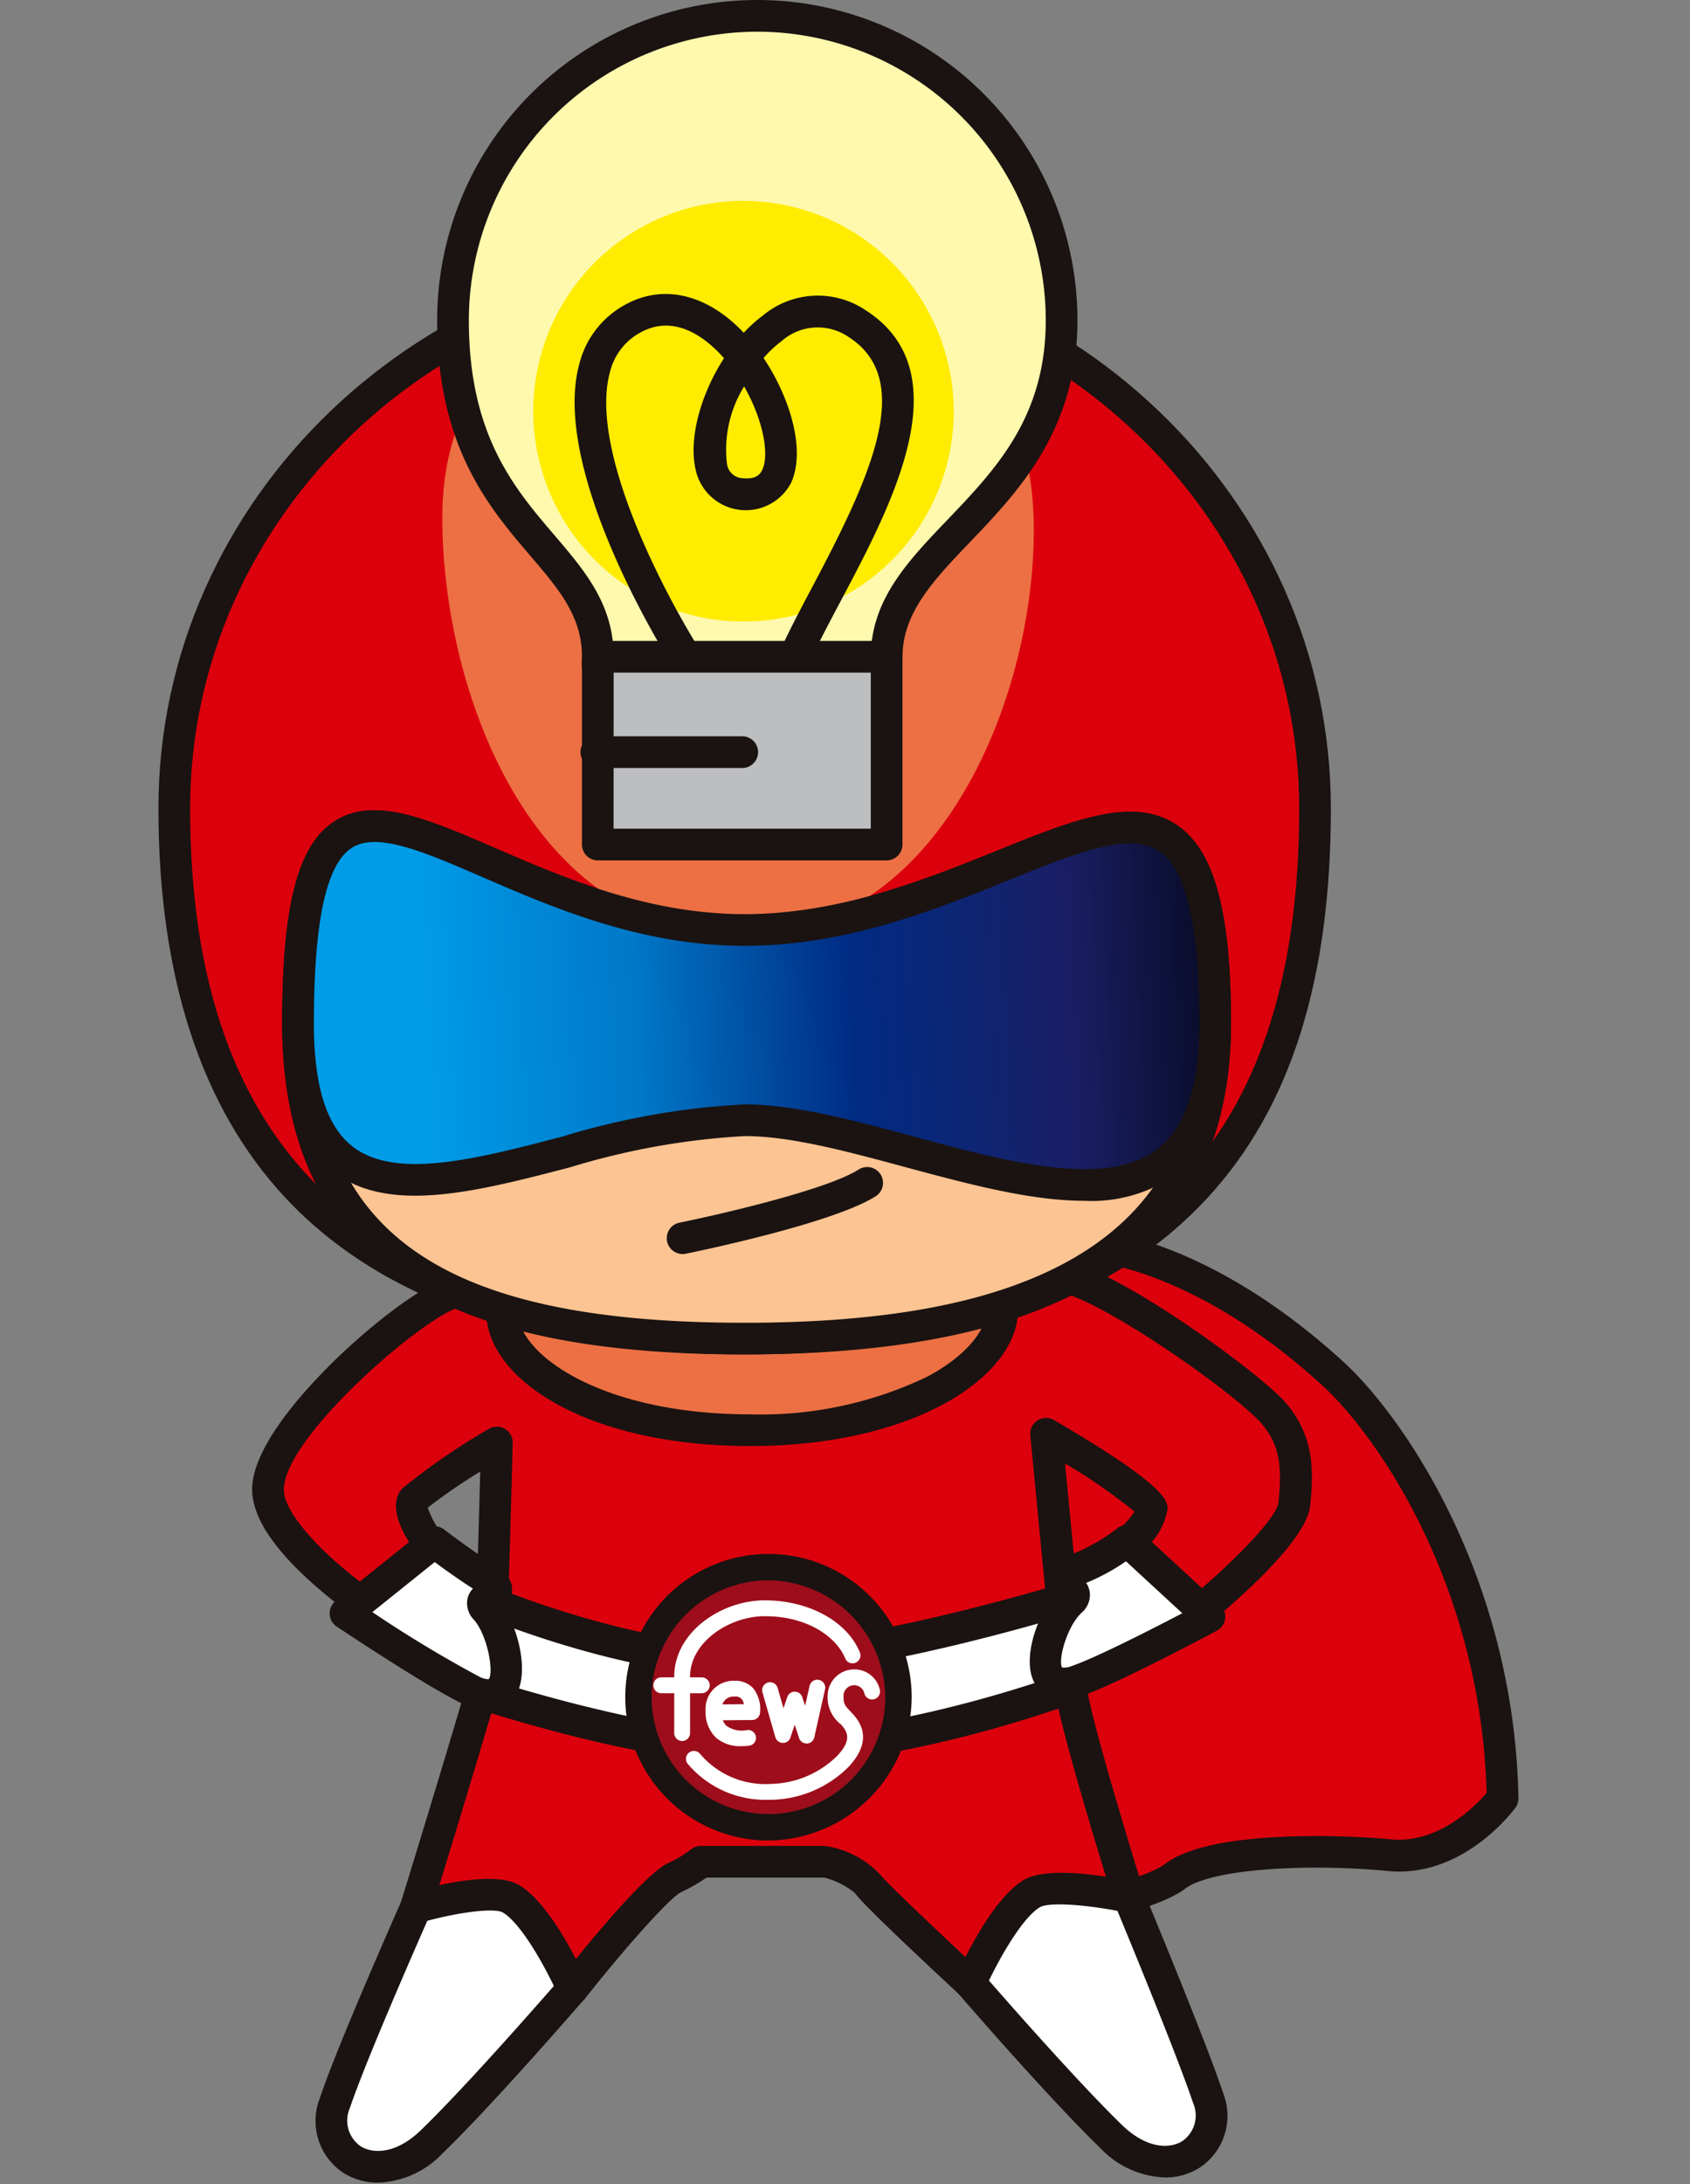<svg xmlns="http://www.w3.org/2000/svg" xmlns:xlink="http://www.w3.org/1999/xlink" width="96" height="124" viewBox="0 0 96 124"><rect x="0" y="0" width="96" height="124" fill="#808080" stroke="none"/><defs><style>.a{fill:none;}.b{clip-path:url(#a);}.c{fill:#dc000c;}.d{fill:#1a1311;}.e{fill:#ec7044;}.f{fill:#fcc492;}.g{fill:#fff;}.h{fill:#9e0d1b;}.i{fill:url(#b);}.j{fill:#fff9ae;}.k{fill:#bdbebf;}.l{fill:#ffec00;}</style><clipPath id="a"><rect class="a" width="77.251" height="123.918"/></clipPath><linearGradient id="b" x1="0.136" y1="0.598" x2="1.075" y2="0.563" gradientUnits="objectBoundingBox"><stop offset="0" stop-color="#009ce8"/><stop offset="0.25" stop-color="#0078c8"/><stop offset="0.5" stop-color="#002b83"/><stop offset="0.75" stop-color="#1a1f65"/><stop offset="1" stop-color="#000107"/></linearGradient></defs><g transform="translate(2872 18080)"><rect class="a" width="96" height="124" transform="translate(-2872 -18080)"/><g transform="translate(-2863 -18080)"><g class="b" transform="translate(0 0)"><path class="c" d="M117.95,235.817c1.557.244,6.7,1.635,12.675,7.125,3.675,3.375,9.375,12.3,9.6,24.075,0,0-2.625,3.6-6.45,3.225s-10.2-.3-12.15,1.2-10.65,3-12.225,2.775-18.15-34.35-18.15-34.35,18.075-5.4,26.7-4.05" transform="translate(-63.875 -164.92)"/><path class="d" d="M107.687,273.037a3.79,3.79,0,0,1-.514-.028c-.712-.1-1.448-.207-10.341-17.744-4.294-8.468-8.45-17.019-8.491-17.1a.9.9,0,0,1,.552-1.255c.746-.223,18.37-5.442,27.1-4.077,1.035.162,6.531,1.278,13.145,7.351,3.316,3.045,9.65,12.131,9.891,24.721a.9.9,0,0,1-.173.548c-.12.164-2.977,4.016-7.265,3.59-4.346-.426-9.985-.158-11.514,1.018-1.971,1.517-9.791,2.981-12.387,2.981m.036-1.7h0m-.1-.1c1.864.073,9.735-1.368,11.355-2.614,2.493-1.918,10.075-1.648,12.787-1.382,2.733.266,4.842-1.919,5.454-2.638-.329-11.81-6.21-20.265-9.3-23.1-6.363-5.844-11.625-6.808-12.205-6.9-7.167-1.122-21.366,2.633-25.283,3.731,5.964,12.244,15.393,30.966,17.194,32.905" transform="translate(-61.775 -162.82)"/><path class="c" d="M31.848,242.314c-2.1-.1-11,7.6-11.1,11.2-.078,2.8,5.5,6.6,5.5,6.6l3.8-3.3s-1.6-2-1-2.7a44.176,44.176,0,0,1,4.7-3.2s-.3,11.5-.4,12.3-4.2,14.1-4.2,14.1l8.9,4.6s4.5-5.7,5.8-6.3a7.762,7.762,0,0,0,1.5-.9h7a4.609,4.609,0,0,1,2.5,1.3c.2.4,5.8,5.6,5.8,5.6l9-4.9s-3.1-9.9-3.3-11.9-1.4-14.4-1.4-14.4,6,3.5,6,4.3-1.8,2.3-1.8,2.3l4.1,3.8s5.6-4.5,5.8-6.4.2-3.6-1.2-5.2-8.7-6.9-11.8-7.7c-1.349-.348-31.967.907-34.2.8" transform="translate(-14.523 -169.016)"/><path class="d" d="M35.947,280.719a.9.9,0,0,1-.413-.1l-8.9-4.6a.9.9,0,0,1-.447-1.065c1.549-5.024,4.05-13.257,4.169-13.959.059-.482.229-6.159.347-10.528a33.012,33.012,0,0,0-2.983,2.049,5.246,5.246,0,0,0,.93,1.641.9.9,0,0,1-.113,1.241l-3.8,3.3a.9.9,0,0,1-1.1.064,26.484,26.484,0,0,1-2.889-2.337c-2.033-1.909-3.044-3.6-3-5.031.075-2.694,3.753-6.387,5.33-7.85.779-.722,4.757-4.316,6.712-4.224.866.044,6.613-.145,12.7-.341,14.636-.473,20.884-.638,21.685-.431,3.347.864,10.851,6.377,12.252,7.979,1.678,1.919,1.621,3.96,1.418,5.887-.222,2.109-4.749,5.9-6.132,7.008a.9.9,0,0,1-1.175-.042l-4.1-3.8a.9.9,0,0,1,.035-1.351,7.7,7.7,0,0,0,1.4-1.482,30.78,30.78,0,0,0-3.952-2.736c.34,3.506,1.076,11.1,1.228,12.62.156,1.565,2.408,8.991,3.263,11.72a.9.9,0,0,1-.429,1.06l-9,4.9a.9.9,0,0,1-1.043-.131c-5.1-4.736-5.8-5.553-5.955-5.79a4.578,4.578,0,0,0-1.733-.87h-6.7a9.187,9.187,0,0,1-1.42.817c-.682.315-3.371,3.38-5.471,6.041a.9.9,0,0,1-.707.342m-7.818-5.954L35.7,278.68c1.425-1.777,4.437-5.41,5.667-5.978a7.022,7.022,0,0,0,1.311-.783.905.905,0,0,1,.566-.2h7a5.324,5.324,0,0,1,3.262,1.721c.333.411,2.794,2.759,5.176,4.979l7.783-4.238c-.749-2.418-2.939-9.589-3.117-11.373-.2-1.978-1.388-14.279-1.4-14.4a.9.9,0,0,1,1.349-.864c6.447,3.761,6.447,4.585,6.447,5.078a3.9,3.9,0,0,1-1.368,2.307l2.8,2.6c2.384-1.994,4.781-4.459,4.869-5.3.206-1.963.111-3.263-.983-4.513-1.393-1.592-8.528-6.679-11.328-7.416-1.1-.167-12.712.208-21.2.482-6.648.215-11.9.385-12.84.341H29.7c-1.549,0-10.066,7.19-10.153,10.326-.041,1.457,2.472,3.906,4.544,5.432l2.644-2.3c-.608-.927-1.224-2.269-.471-3.146a37.442,37.442,0,0,1,4.915-3.383.9.9,0,0,1,1.368.792c-.031,1.182-.3,11.568-.407,12.389-.1.76-2.857,9.782-4.011,13.534m23.865-.36h0Zm-.051-.082h0m1.577-.866c.012.02.022.039.032.059a.6.6,0,0,0-.032-.059M29.707,241.118h0Zm0,0h0" transform="translate(-12.423 -166.921)"/><path class="e" d="M93.484,238.19c0,3.038-5.353,6.8-14.3,6.8s-14.1-3.662-14.1-6.7,5.653-4.3,14.6-4.3,13.8,1.162,13.8,4.2" transform="translate(-45.559 -163.792)"/><path class="d" d="M77.084,243.79c-9.389,0-15-3.864-15-7.6,0-3.5,5.07-5.2,15.5-5.2,7.269,0,14.7.606,14.7,5.1,0,3.7-5.811,7.7-15.2,7.7m.5-11c-12.365,0-13.7,2.378-13.7,3.4,0,2.37,4.7,5.8,13.2,5.8a21.833,21.833,0,0,0,10.079-2.154c2.048-1.1,3.321-2.537,3.321-3.746,0-2.19-4.34-3.3-12.9-3.3" transform="translate(-43.459 -161.692)"/><path class="c" d="M67.8,80.655c0,17.119-7.175,30.1-32.4,30.1-24.675,0-32.4-12.978-32.4-30.1s14.506-31,32.4-31,32.4,13.878,32.4,31" transform="translate(-2.1 -34.76)"/><path class="d" d="M33.3,109.552c-11.816,0-20.6-3-26.112-8.915C2.419,95.516,0,88.087,0,78.555c0-17.589,14.938-31.9,33.3-31.9s33.3,14.309,33.3,31.9c0,9.745-2.282,16.967-6.978,22.078-5.514,6-14.124,8.92-26.322,8.92m0-61.095c-17.369,0-31.5,13.5-31.5,30.1,0,19.647,10.3,29.2,31.5,29.2,21.491,0,31.5-9.277,31.5-29.2,0-16.6-14.131-30.1-31.5-30.1" transform="translate(0 -32.66)"/><path class="f" d="M78.517,167.551c0,13.487-10.9,17.888-26.725,17.888s-25.375-4.3-25.375-17.888c0-21.613,9.552-5.313,25.375-5.313s26.725-16.1,26.725,5.313" transform="translate(-18.491 -109.44)"/><path class="d" d="M49.691,184.234c-8.63,0-14.879-1.3-19.1-3.989-4.826-3.066-7.172-7.907-7.172-14.8,0-6.679.882-10.109,2.949-11.466,2.255-1.482,5.311-.158,9.181,1.517,3.846,1.665,8.633,3.737,14.146,3.737,5.415,0,10.356-2,14.327-3.6,4.328-1.748,7.746-3.129,10.223-1.459,2.127,1.435,3.076,4.911,3.076,11.27,0,12.642-9.037,18.788-27.625,18.788M28.673,155.14a2.352,2.352,0,0,0-1.32.345c-1.438.945-2.137,4.2-2.137,9.962,0,11.908,7.32,16.988,24.475,16.988,8.4,0,14.565-1.23,18.837-3.76,4.7-2.785,6.988-7.112,6.988-13.227,0-5.543-.747-8.741-2.283-9.778-1.682-1.135-4.709.088-8.541,1.635-4.115,1.662-9.236,3.73-15,3.73-5.885,0-10.862-2.154-14.861-3.884-2.519-1.091-4.643-2.009-6.157-2.009" transform="translate(-16.391 -107.336)"/><path class="g" d="M62.15,303.09s7.9,3.3,14.6,3.3c6.4,0,17.6-3.4,17.6-3.4l.7,4.9s-10.1,3.8-18.3,3.5c-6.3-.23-15-3.1-15-3.1Z" transform="translate(-43.225 -212.092)"/><path class="d" d="M75.6,310.207q-.5,0-.984-.017c-6.351-.232-14.889-3.026-15.249-3.145a.9.9,0,0,1-.616-.924l.4-5.2a.9.9,0,0,1,1.244-.761c.077.032,7.817,3.231,14.253,3.231,6.2,0,17.228-3.328,17.339-3.362a.9.9,0,0,1,1.152.734l.7,4.9a.9.9,0,0,1-.574.969c-.4.152-9.6,3.575-17.666,3.575m-15-4.66c2.144.662,8.981,2.657,14.081,2.844,6.723.243,14.894-2.379,17.272-3.2l-.449-3.143c-2.922.838-11.455,3.144-16.857,3.144-5.35,0-11.328-2-13.8-2.92Z" transform="translate(-41.125 -209.992)"/><path class="g" d="M43,358.788c1.7,1,3.5,5.1,3.5,5.1s-5.1,5.9-8,8.7c-3.094,2.988-6.5.8-5.5-2.2s4.6-11.1,4.6-11.1,4.166-1.226,5.4-.5" transform="translate(-22.977 -250.989)"/><path class="d" d="M33.364,372.82a3.693,3.693,0,0,1-1.962-.542,3.535,3.535,0,0,1-1.357-4.262c1-3.007,4.484-10.849,4.631-11.181a.9.9,0,0,1,.568-.5c1.065-.314,4.653-1.269,6.11-.412,1.9,1.115,3.671,5.067,3.868,5.514a.9.9,0,0,1-.143.95c-.209.242-5.16,5.962-8.056,8.759a5.288,5.288,0,0,1-3.66,1.672m2.786-14.869c-.725,1.643-3.547,8.079-4.4,10.633a1.77,1.77,0,0,0,.609,2.17c.691.436,2,.461,3.412-.9,2.383-2.3,6.332-6.791,7.565-8.2-.719-1.5-1.956-3.62-2.9-4.172h0c-.446-.263-2.389-.039-4.292.475" transform="translate(-20.874 -248.902)"/><path class="g" d="M157.25,357.676c-1.7,1-3.5,5.1-3.5,5.1s5.1,5.9,8,8.7c3.094,2.988,6.5.8,5.5-2.2s-4.5-11.4-4.5-11.4-4.266-.926-5.5-.2" transform="translate(-107.625 -250.177)"/><path class="d" d="M162.684,371.7a5.288,5.288,0,0,1-3.66-1.672c-2.9-2.8-7.846-8.516-8.056-8.759a.9.9,0,0,1-.143-.95c.2-.447,1.972-4.4,3.868-5.514,1.426-.839,5.066-.138,6.147.1a.9.9,0,0,1,.64.534c.143.344,3.524,8.465,4.523,11.461a3.535,3.535,0,0,1-1.357,4.262,3.692,3.692,0,0,1-1.962.542m-9.974-11.172c1.233,1.413,5.182,5.9,7.565,8.205,1.411,1.363,2.72,1.338,3.412.9a1.77,1.77,0,0,0,.609-2.17c-.848-2.543-3.563-9.133-4.295-10.9-1.806-.348-3.884-.511-4.4-.21-.942.554-2.178,2.669-2.9,4.172m2.44-4.948h0Z" transform="translate(-105.525 -248.079)"/><path class="g" d="M35.417,295.873l5.05-4.05s1.544,1.181,2.775,1.95c1.973,1.232-.7.9.15,1.875,1.253,1.432,2.1,5.95-.775,4.625-1.992-.918-7.2-4.4-7.2-4.4" transform="translate(-24.792 -204.275)"/><path class="d" d="M41.431,299.311a3.1,3.1,0,0,1-1.29-.321c-2.033-.937-7.108-4.326-7.323-4.469a.9.9,0,0,1-.063-1.45l5.05-4.05a.9.9,0,0,1,1.11-.013c.015.012,1.525,1.165,2.7,1.9.614.384,1.181.833,1.166,1.52a1.17,1.17,0,0,1-.512.93c.939,1.427,1.535,4.009.612,5.243a1.77,1.77,0,0,1-1.454.709M34.844,293.7a69.865,69.865,0,0,0,6.05,3.654,1.2,1.2,0,0,0,.56.156c.3-.4-.067-2.49-.839-3.372a1.352,1.352,0,0,1-.38-1.139,1.185,1.185,0,0,1,.323-.633c-.771-.489-1.625-1.1-2.172-1.507Z" transform="translate(-22.692 -202.175)"/><path class="g" d="M177.265,295.882l-4.675-4.315a11.246,11.246,0,0,1-2.907,1.644c-2.17.744.625.923-.3,1.79-1.357,1.272-2.562,5.546.393,4.512,2.047-.717,7.488-3.631,7.488-3.631" transform="translate(-117.563 -204.095)"/><path class="d" d="M166.893,298.47a1.793,1.793,0,0,1-1.6-.856c-.784-1.292.035-3.742,1.065-5.011a1.2,1.2,0,0,1-.485-1.12c.123-.773.981-1.067,1.442-1.225a10.31,10.31,0,0,0,2.635-1.494.9.9,0,0,1,1.175.04l4.675,4.316a.9.9,0,0,1-.186,1.454c-.225.121-5.527,2.955-7.616,3.687a3.35,3.35,0,0,1-1.1.208m-.072-1.8a1.233,1.233,0,0,0,.58-.1c1.4-.491,4.551-2.1,6.24-2.983l-3.2-2.95a11.7,11.7,0,0,1-2.261,1.227,1.228,1.228,0,0,1,.214.63,1.344,1.344,0,0,1-.478,1.07c-.829.777-1.353,2.69-1.1,3.11" transform="translate(-115.486 -201.996)"/><path class="h" d="M105.187,303.958a7.487,7.487,0,1,1-7.487-7.385,7.436,7.436,0,0,1,7.487,7.385" transform="translate(-63.15 -207.6)"/><path class="d" d="M95.951,310.342a8.135,8.135,0,1,1,8.237-8.134,8.2,8.2,0,0,1-8.237,8.134m0-14.769a6.635,6.635,0,1,0,6.737,6.635,6.694,6.694,0,0,0-6.737-6.635" transform="translate(-61.4 -205.85)"/><path class="g" d="M96.47,318.33h-2.3a.45.45,0,1,1,0-.9h2.3a.45.45,0,1,1,0,.9" transform="translate(-65.607 -222.2)"/><path class="g" d="M98.114,310.842a.45.45,0,0,1-.45-.45v-3.2c0-2.555,2.706-4.336,5.135-4.336,2.508,0,4.681,1.185,5.407,2.949a.45.45,0,1,1-.832.343c-.491-1.19-2.095-2.392-4.575-2.392-2,0-4.235,1.469-4.235,3.436v3.2a.45.45,0,0,1-.45.45" transform="translate(-68.365 -211.999)"/><path class="g" d="M105.653,321.788a2.1,2.1,0,0,1-1.456-.479,2,2,0,0,1-.592-1.54,1.588,1.588,0,0,1,1.654-1.693,1.357,1.357,0,0,1,1.062.441,1.913,1.913,0,0,1,.374,1.392.45.45,0,0,1-.443.395l-1.664.013a.8.8,0,0,0,.211.324,1.5,1.5,0,0,0,1.172.23.455.455,0,0,1,.494.4.45.45,0,0,1-.4.494,4.029,4.029,0,0,1-.411.022m-.394-2.812a.66.66,0,0,0-.7.441l1.219-.01a.65.65,0,0,0-.133-.3.463.463,0,0,0-.386-.135" transform="translate(-72.523 -222.652)"/><path class="g" d="M116.829,321.491a.45.45,0,0,1-.427-.309l-.248-.754-.241.722a.44.44,0,0,1-.437.307.45.45,0,0,1-.423-.326l-.733-2.553a.45.45,0,0,1,.865-.248l.333,1.161.212-.635a.45.45,0,0,1,.427-.307h0a.45.45,0,0,1,.426.31l.162.493.254-1.132a.45.45,0,0,1,.878.2l-.611,2.724a.45.45,0,0,1-.417.351h-.022" transform="translate(-80.011 -222.506)"/><path class="g" d="M104.562,323.324a5.769,5.769,0,0,1-4.6-2.043.45.45,0,0,1,.685-.583,4.872,4.872,0,0,0,4.07,1.724,5.522,5.522,0,0,0,3.75-1.605c.676-.737.726-1.221.184-1.785a1.926,1.926,0,0,1-.739-1.64,1.512,1.512,0,0,1,1.539-1.471,1.476,1.476,0,0,1,1.424,1.158.45.45,0,0,1-.873.218.6.6,0,0,0-.551-.476.611.611,0,0,0-.639.571c0,.5.041.552.487,1.016.882.917.825,1.932-.17,3.017a6.38,6.38,0,0,1-4.394,1.9l-.173,0" transform="translate(-69.897 -221.144)"/><path class="d" d="M97.148,225.772a.9.9,0,0,1-.177-1.782c2.228-.45,8.4-1.87,10.19-3.024a.9.9,0,0,1,.976,1.512c-2.44,1.574-10.47,3.207-10.81,3.276a.9.9,0,0,1-.179.018" transform="translate(-67.374 -154.575)"/><path class="e" d="M87.35,66.49c0-12.5-10.411-14.5-16.9-14.5s-16.7,2.5-16.7,13.8c0,9.748,5,23.7,17,23.7,11.1,0,16.6-13.253,16.6-23" transform="translate(-37.625 -36.393)"/><path class="i" d="M78.516,167.551c0,16.687-17.1,5.487-26.725,5.487-10.875,0-25.375,10.5-25.375-5.487,0-21.613,9.552-5.313,25.375-5.313s26.725-16.1,26.725,5.313" transform="translate(-18.491 -109.44)"/><path class="d" d="M68.981,175.51c-3.069,0-6.628-.961-10.116-1.9-3.379-.912-6.57-1.774-9.174-1.774a41.633,41.633,0,0,0-9.918,1.773c-5.3,1.38-10.306,2.683-13.45.251-1.956-1.512-2.907-4.264-2.907-8.412,0-6.68.882-10.108,2.949-11.466,2.255-1.482,5.311-.158,9.181,1.517,3.846,1.665,8.633,3.737,14.145,3.737,5.415,0,10.356-2,14.327-3.6,4.328-1.748,7.746-3.129,10.222-1.459,2.127,1.435,3.076,4.911,3.076,11.27,0,4.16-1.015,6.958-3.1,8.557a8.372,8.372,0,0,1-5.233,1.506m-19.29-5.476c2.843,0,6.3.933,9.643,1.836,5.346,1.444,10.874,2.935,13.785.705,1.613-1.235,2.4-3.567,2.4-7.128,0-5.543-.747-8.741-2.282-9.778-1.682-1.135-4.709.087-8.542,1.635-4.115,1.662-9.236,3.73-15,3.73-5.885,0-10.862-2.154-14.861-3.884-3.372-1.46-6.036-2.612-7.478-1.665s-2.137,4.2-2.137,9.962c0,3.554.722,5.839,2.208,6.988,2.445,1.891,7.036.7,11.9-.569a42.9,42.9,0,0,1,10.371-1.831" transform="translate(-16.391 -107.336)"/><path class="j" d="M90.346,20.287c0,10.473-9.936,12.588-9.936,19.1,0,3.3-4.762,4.737-8.206,4.737-3.051,0-8.205.835-8.205-4.737,0-6.26-8.226-7.275-8.226-19.1a17.286,17.286,0,0,1,34.572,0" transform="translate(-39.042 -2.101)"/><path class="d" d="M67.737,42.97c-1.867,0-3.886-.212-5.264-1.552A5.523,5.523,0,0,1,61,37.288c0-2.3-1.294-3.817-2.932-5.732-2.359-2.759-5.294-6.191-5.294-13.37a18.186,18.186,0,1,1,36.372,0c0,6.217-3.379,9.745-6.094,12.581-2.061,2.152-3.842,4.011-3.842,6.521,0,3.662-4.691,5.637-9.106,5.637-.328,0-.682.01-1.051.02-.422.012-.866.024-1.318.024M70.961,1.8A16.4,16.4,0,0,0,54.575,18.186c0,6.514,2.582,9.534,4.862,12.2,1.73,2.023,3.364,3.934,3.364,6.9a3.777,3.777,0,0,0,.928,2.84c1.166,1.134,3.446,1.07,5.276,1.019.387-.011.757-.021,1.1-.021,2.946,0,7.306-1.22,7.306-3.837,0-3.233,2.109-5.435,4.341-7.766,2.75-2.872,5.594-5.841,5.594-11.336A16.4,16.4,0,0,0,70.961,1.8" transform="translate(-36.942)"/><rect class="k" width="16.411" height="10.659" transform="translate(24.958 37.289)"/><path class="d" d="M97.5,133.752H81.093a.9.9,0,0,1-.9-.9V122.193a.9.9,0,0,1,.9-.9H97.5a.9.9,0,0,1,.9.9v10.659a.9.9,0,0,1-.9.9m-15.511-1.8H96.6v-8.859H81.993Z" transform="translate(-56.135 -84.905)"/><path class="d" d="M89.1,141.14h-8.29a.9.9,0,0,1,0-1.8H89.1a.9.9,0,1,1,0,1.8" transform="translate(-55.937 -97.538)"/><path class="l" d="M94.859,50.022A11.942,11.942,0,1,1,82.916,38.01,11.978,11.978,0,0,1,94.859,50.022" transform="translate(-49.682 -26.607)"/><path class="d" d="M91.329,77.077a.9.9,0,0,1-.82-1.271c.493-1.092,1.142-2.314,1.827-3.607,3.342-6.3,5.8-11.714,2.014-14.132a3.1,3.1,0,0,0-3.784.236,6.519,6.519,0,0,0-1.034.967c1.522,2.278,2.4,5.236,1.566,7.085a2.911,2.911,0,0,1-5.381-.574c-.5-1.795.21-4.4,1.568-6.5-.16-.182-.328-.356-.5-.521-.983-.929-2.505-1.853-4.173-.978a3.507,3.507,0,0,0-1.817,2.33c-.576,2.152.093,5.5,1.934,9.693a50.1,50.1,0,0,0,3.091,5.89.9.9,0,1,1-1.52.963c-.281-.443-6.869-10.938-5.244-17.01a5.286,5.286,0,0,1,2.72-3.46c2-1.051,4.28-.59,6.244,1.264q.2.184.385.386a8.028,8.028,0,0,1,1.092-.983,4.868,4.868,0,0,1,5.823-.305c5.494,3.509,1.514,11.013-1.393,16.493-.672,1.267-1.307,2.465-1.778,3.5a.9.9,0,0,1-.821.53m-2.9-16.191a6.807,6.807,0,0,0-.972,4.412.932.932,0,0,0,.894.8c.755.07.986-.206,1.113-.487.423-.933-.006-2.922-1.035-4.725" transform="translate(-55.158 -38.944)"/></g></g></g></svg>